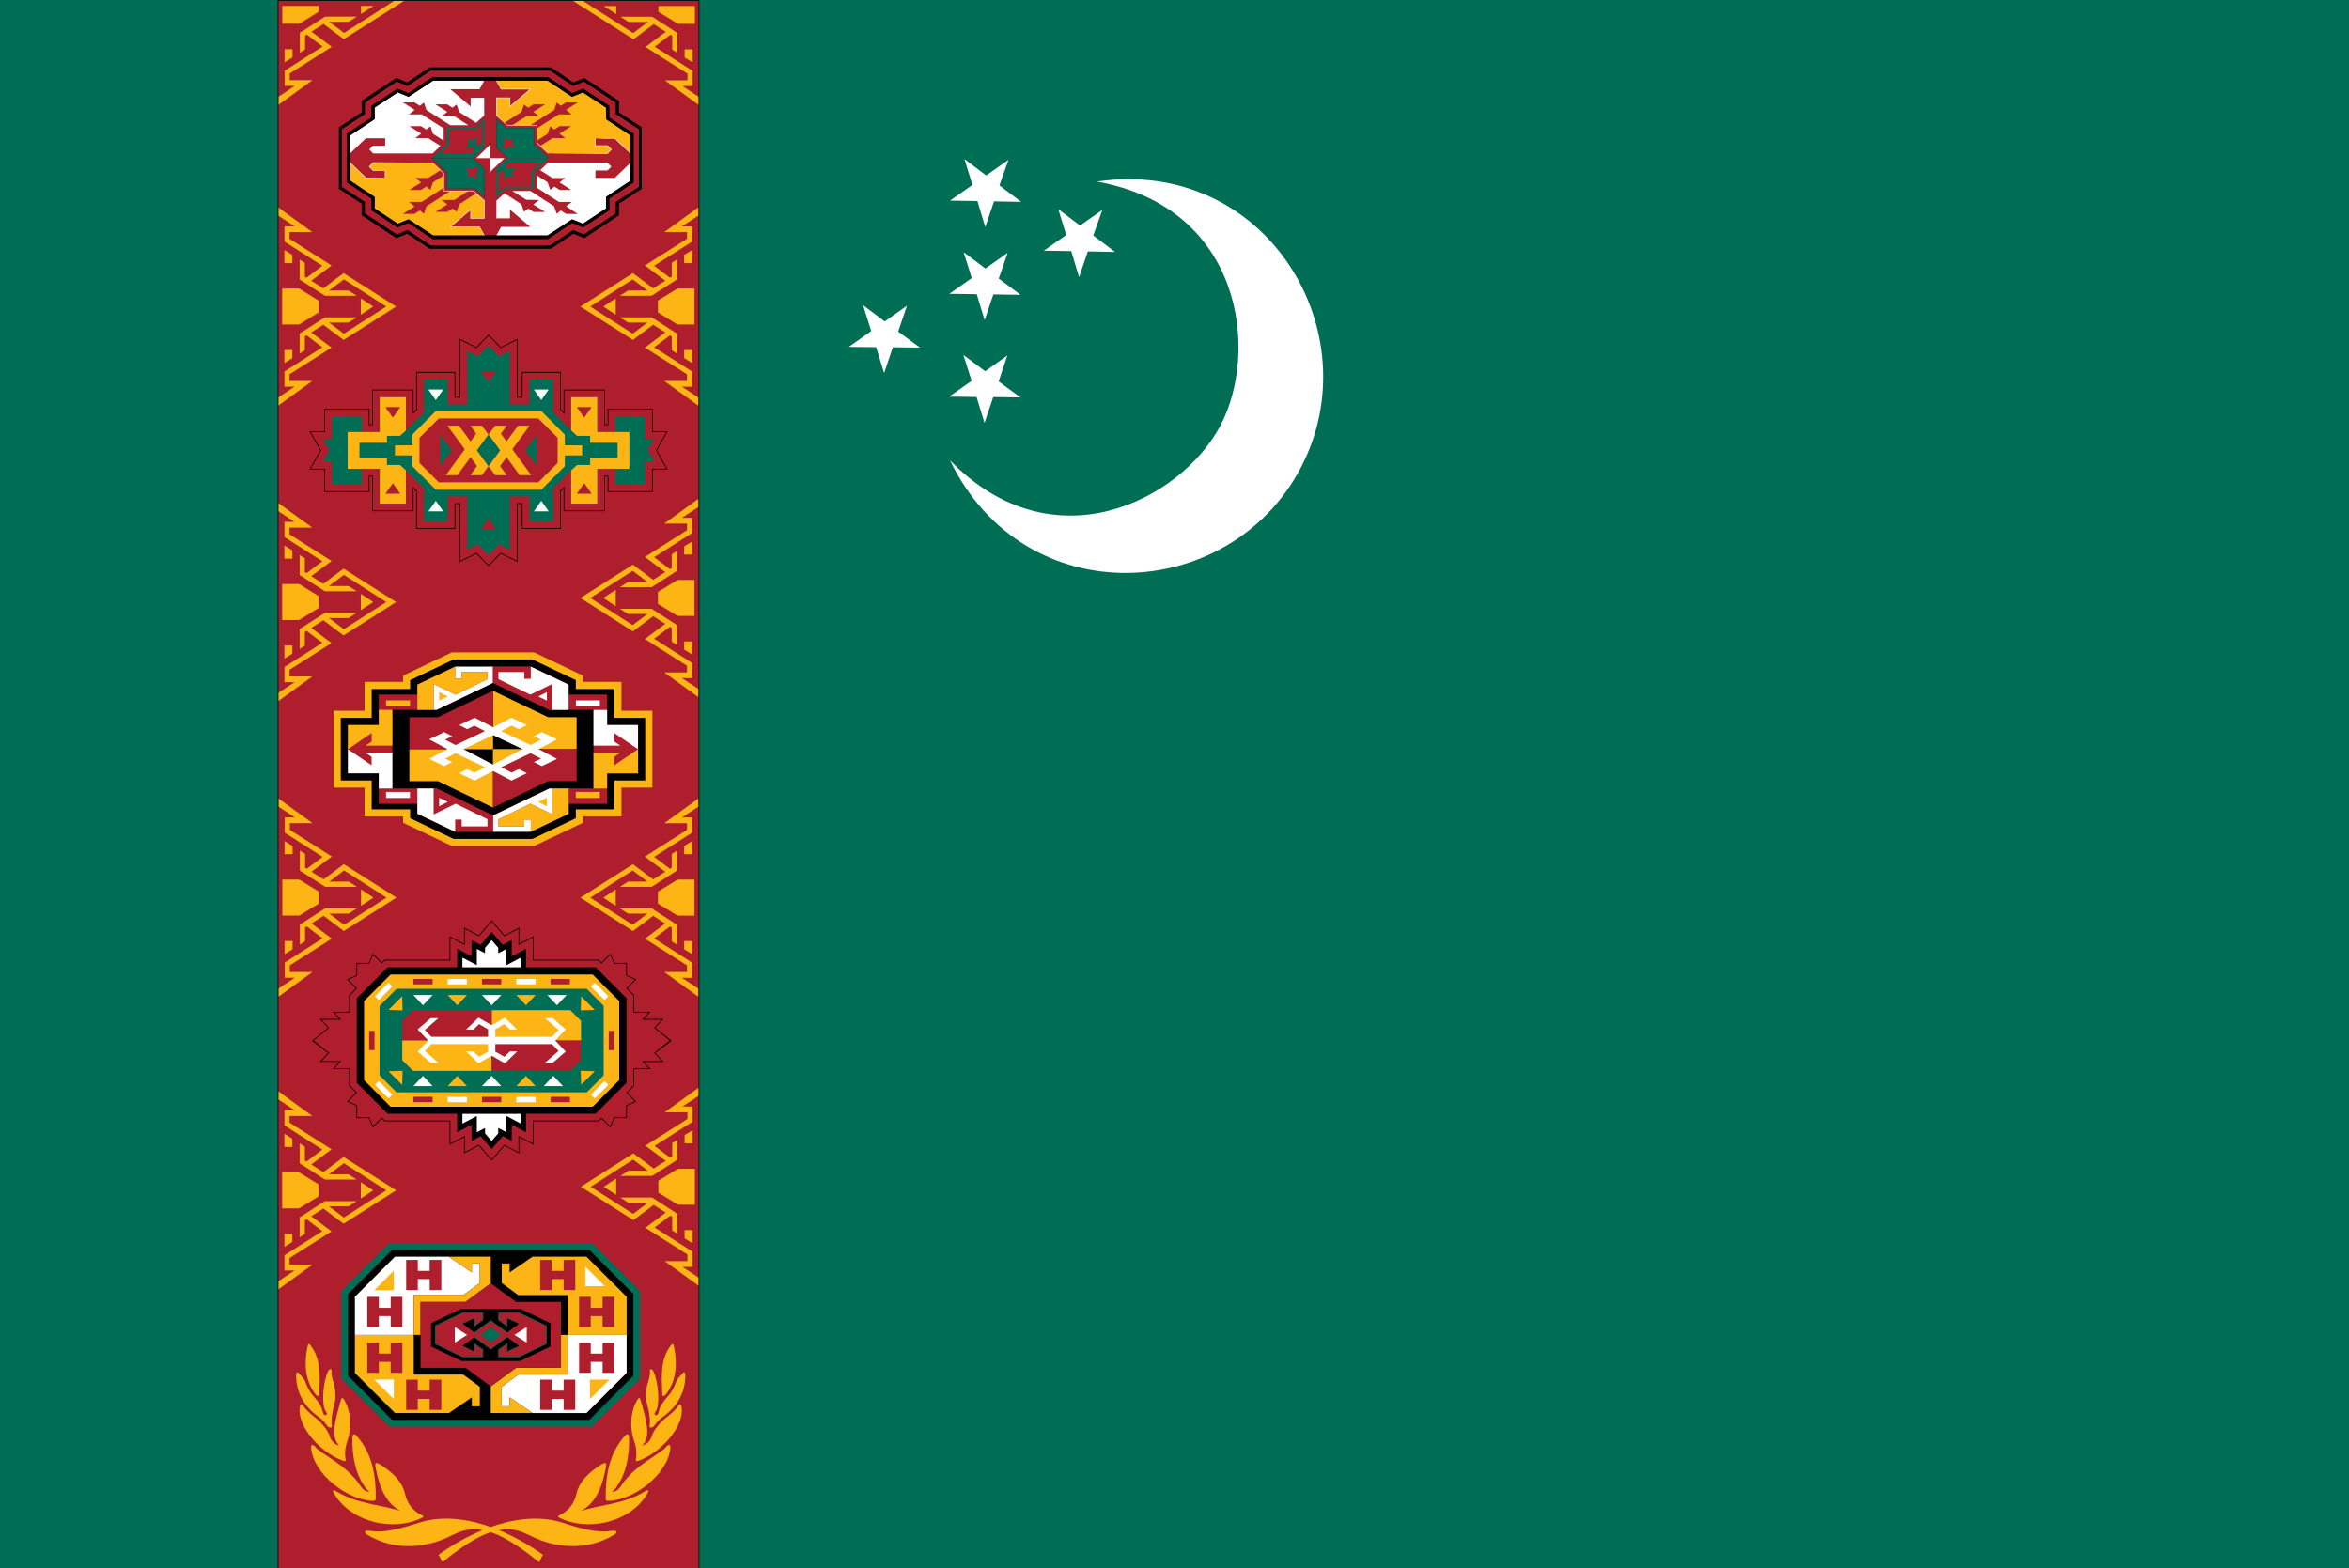 <svg xmlns="http://www.w3.org/2000/svg" width="800" height="534.077" viewBox="0 0 800 534.077"><path fill="#006E54" d="M800 534.077V0H0v534.077h800z"/><path fill="#fff" d="M415.65 144.946c13.287-25.295 7.506-74.232-42.106-83.104 57.67-8.477 93.692 51.47 69.41 97.58-24.263 46.13-93.888 50.02-119.414-2.624 35.257 36.204 78.786 13.382 92.11-11.852zm-87.2-90.78l2.74 8.824-7.64 5.332 9.33.156 2.667 8.863 2.998-8.763 9.26.178-7.437-5.612 3.095-8.702-7.595 5.32-7.418-5.59zm31.948 17.054l2.73 8.824-7.622 5.337 9.33.154 2.66 8.864 2.997-8.76 9.26.176-7.42-5.616 3.097-8.703-7.597 5.32-7.435-5.592zm-59.29 55.862l-2.72-8.823-9.296-.12 7.623-5.38-2.793-8.814 7.4 5.546 7.56-5.364-2.988 8.823 7.453 5.457-9.268-.12-2.974 8.79zM335.6 91.46l7.57-5.336-3.033 8.76 7.435 5.537-9.26-.144-2.978 8.78-2.686-8.85-9.32-.134 7.612-5.353-2.757-8.82 7.418 5.563zm-.302 52.583l-2.72-8.823-9.305-.12 7.64-5.376-2.81-8.824 7.426 5.56 7.54-5.368-2.97 8.823 7.453 5.452-9.286-.12-2.972 8.796z"/><path fill="#AF1E2D" d="M237.994 534.354V.276H94.707v534.078h143.287z"/><path stroke="#000" stroke-width=".25" d="M166.395 114.15l4.11 4.247 5.62-2.797v19.705h1.708v-8.494h13.075v12.76l1.156 1.145v-7.88h13.85v11.85h1.164v-5.305h15.102v7.666h4.98l-3.592 6.364 3.593 6.368h-4.98v7.666h-15.1v-5.3h-1.165v11.85h-13.85v-7.884l-1.155 1.14v12.762h-13.076v-8.49h-1.708v19.702l-5.62-2.793-4.11 4.237-4.11-4.234-5.638 2.794v-19.702h-1.708v8.49h-13.076V167.25l-1.156-1.14v7.885H126.86v-11.85h-1.165v5.3H110.61v-7.667h-5l3.603-6.37-3.602-6.363h5v-7.667h15.087v5.306h1.165v-11.85h13.85v7.88l1.155-1.144v-12.76h13.075v8.495h1.707V115.6l5.64 2.797 4.107-4.247z" fill="none"/><path fill="#006E54" d="M113.083 157.154h-2.918l1.992-3.745-1.992-3.738h2.918v7.48zm106.625 0h2.917l-2.01-3.745 2.01-3.738h-2.917v7.48zm-106.625 7.836h10.157v-5.302h6.1v11.848h8.895v-11.323l6.102 6.026v11.31h8.14v-8.484h6.643v18.215l3.646-1.866 3.61 3.71 3.612-3.71 3.647 1.867v-18.214h6.662v8.485h8.12v-11.31l6.11-6.027v11.323h8.886v-11.848h6.12v5.302h10.14v-23.143h-10.14v5.3h-6.12v-11.842h-8.885v11.322l-6.11-6.025v-11.32h-8.12v8.49h-6.663V119.56l-3.647 1.867-3.61-3.71-3.612 3.71-3.646-1.867v18.215h-6.644v-8.49h-8.14v11.32l-6.1 6.024v-11.324h-8.895v11.842h-6.1v-5.3h-10.155v23.142z"/><path fill="#fff" d="M148.42 136.27l2.535-3.602h-5.07l2.534 3.602zm0 34.3l2.535 3.603h-5.07l2.534-3.602zm35.933-34.3l-2.553-3.602h5.06l-2.507 3.602zm0 34.3l-2.553 3.603h5.06l-2.507-3.602z"/><path fill="#FCB514" d="M118.4 159.688h10.94v11.848h8.895v-11.323l-2.01-1.836h-4.447c0-.014.018-2.353 0-2.353h-9.357v-5.208h9.36v-2.353h4.447l2.01-1.836v-11.323h-8.894v11.843H118.4v12.54zm95.953 0h-10.94v11.848h-8.885v-11.323l2-1.836h4.448c0-.014-.018-2.353 0-2.353h9.357v-5.208h-9.357c-.018 0 0-2.34 0-2.353h-4.447l-2.004-1.836v-11.323h8.885v11.843h10.94v12.54z"/><path d="M169.988 166.804v5.537l1.85-.944v11.878l-1.85-.952-3.61 3.71-3.612-3.71-1.868.953v-11.878l1.868.947v-5.536h7.222z" fill="none"/><path fill="#AF1E2D" d="M133.79 142.27l2.524-3.603h-5.052l2.527 3.602zm0 22.302l2.524 3.602h-5.052l2.527-3.602zm65.176-22.302l-2.526-3.603h5.052l-2.526 3.602zm0 22.302l-2.526 3.602h5.052l-2.526-3.602zm-32.59-34.377l-2.543-3.61h5.08l-2.536 3.61zm0 46.445l-2.543 3.612h5.08l-2.536-3.61z"/><path fill="#FCB514" d="M198.272 155.113h-5.915l-.008 3.695-7.99 7.992h-35.94l-7.998-7.992v-3.695h-5.906v-3.403h5.906v-3.695l7.995-7.992h35.94l7.99 7.992.007 3.695h5.915v3.403z"/><path fill="#AF1E2D" d="M189.912 157.705l-6.6 6.59H149.46l-6.6-6.59v-8.592l6.6-6.586h33.852l6.6 6.586v8.592z"/><path fill="#FCB514" d="M152.377 145l5.906 8.04-6.448 8.806h3.94l4.483-6.11 2.188 3.014-2.277 3.096h3.946l2.26-3.096-3.914-5.35 3.913-5.35-2.24-3.05h-3.96l2.002 2.712-1.922 2.642-3.95-5.354h-3.93zm27.99 0l-5.887 8.04 6.43 8.806h-3.93l-4.466-6.11-2.205 3.014 2.265 3.096h-3.94l-2.26-3.096 3.923-5.35-3.924-5.35 2.242-3.05h3.957l-2.002 2.712 1.94 2.642 3.93-5.354h3.924z"/><path fill="#006E54" d="M153.854 153.418l-3.93-5.332v10.67l3.93-5.338zm25.038 0l3.94-5.332v10.67l-3.94-5.338zm-12.515 5.332l3.923-5.35-3.923-5.35-3.913 5.35 3.913 5.35z"/><path fill="#FCB514" d="M181.89 288.158l16.65-7.916v-2.152h13.11v-9.82h10.53v-26.18h-10.53v-9.828h-13.11v-2.135l-16.65-7.924h-27.965l-16.64 7.924v2.135h-13.12v9.828h-10.53v26.18h10.53v9.82h13.12v2.152l16.64 7.916h27.964z"/><path d="M181.337 285.74l14.783-7.045v-3.024h13.092v-9.826h10.53V244.52h-10.53v-9.826H196.12v-3.032l-14.783-7.032h-26.86l-14.79 7.032v3.032h-13.103v9.825h-10.53v21.32h10.53v9.83h13.102v3.023l14.79 7.044h26.86z"/><path fill="#AF1E2D" d="M180.768 283.302l12.897-6.133v-3.387h13.11V263.41h10.522v-16.454h-10.522V236.58h-13.11v-3.39l-12.897-6.127h-25.75l-12.905 6.128v3.39h-13.11v10.378H118.49v16.454h10.513v10.376h13.11v3.384l12.906 6.132h25.746z"/><path d="M167.89 277.77l19.21-9.206h15.032V241.8h-15.03l-19.213-9.2-19.197 9.2h-15.067v26.764h15.067l19.194 9.206z"/><path fill="#FCB514" d="M118.49 255.174v-8.223h10.513v-5.15h4.625v12.17h-9.16l2.116-1.38v-2.906l-8.094 5.492zm21.16-14.544h-8.156v-2.058h8.156v2.06zm28.257-5.335v19.87h28.48v-10.878c0-.018-9.73 0-9.73 0l-18.75-8.992zm0 39.77v-19.9h-28.49v10.91c0 .017 9.74 0 9.74 0l18.75 8.99z"/><path fill="#AF1E2D" d="M167.907 235.295v19.87h-28.49v-10.878c0-.018 9.74 0 9.74 0l18.75-8.992zm0 39.77v-19.9h28.48v10.91c0 .017-9.73 0-9.73 0l-18.75 8.99z"/><path fill="#fff" d="M183.437 255.156l6.243 3.34-5.16 2.45-2.702-1.4 2.437-1.144-3.576-1.86-9.99 4.77 3.55 1.844 2.47-1.2 2.705 1.41-5.23 2.508-6.262-3.256-6.28 3.256-5.23-2.51 2.705-1.408 2.47 1.2 3.56-1.845-10.016-4.765-3.54 1.86 2.42 1.142-2.705 1.4-5.168-2.45 6.26-3.34-6.26-3.33 5.166-2.455 2.703 1.406-2.42 1.148 3.54 1.85 10.015-4.754-3.56-1.855-2.47 1.2-2.705-1.405 5.23-2.504 6.28 3.247 6.26-3.247 5.23 2.504-2.704 1.405-2.47-1.2-3.55 1.854 9.99 4.753 3.574-1.85-2.437-1.148 2.703-1.405 5.16 2.454-6.243 3.33z"/><path fill="#FCB514" d="M167.907 260.42l10.07-5.255h-10.07v5.256zm0-10.027l-10.068 4.772h10.065v-4.772z"/><path d="M167.907 260.42l-10.068-5.255h10.065v5.256zm0-10.027l10.07 4.772h-10.07v-4.772z"/><path fill="#fff" d="M147.68 232.95v8.85h1.015l19.212-9.204v-5.533H155.02v4.136h2.214v-2.31h8.787v2.44l-10.85 5.284-7.49-3.665z"/><path fill="#FCB514" d="M149.558 235.744v2.89l2.944-1.4-2.944-1.49zm-1.878 6.056v-8.85l7.49 3.666 10.85-5.283v-2.442h-8.786v2.31h-2.215v-4.135l-12.864 6.128v8.61h5.523z"/><path fill="#fff" d="M188.115 277.41v-8.846h-.987l-19.24 9.206v5.532h12.898v-4.127h-2.224v2.304h-8.787v-2.45l10.85-5.282 7.49 3.66z"/><path fill="#FCB514" d="M186.247 274.62v-2.89l-2.953 1.397 2.953 1.494zm1.868-6.056v8.846l-7.49-3.66-10.85 5.283v2.446h8.787v-2.307h2.224v4.127l12.88-6.132v-8.606h-5.55z"/><path fill="#AF1E2D" d="M188.115 232.95v8.85H187.1l-19.228-9.204v-5.533h12.896v4.136h-2.224v-2.31h-8.787v2.44l10.85 5.284 7.508-3.665z"/><path fill="#fff" d="M186.238 235.744v2.89l-2.944-1.4 2.944-1.49zm1.877 6.056v-8.85l-7.507 3.666-10.85-5.283v-2.442h8.786v2.31h2.224v-4.135l12.88 6.128v8.61h-5.533z"/><path fill="#AF1E2D" d="M147.68 277.41v-8.846h1.015l19.212 9.206v5.532H155.02v-4.127h2.214v2.304h8.787v-2.45l-10.85-5.282-7.49 3.66z"/><path fill="#fff" d="M149.558 274.62v-2.89l2.944 1.397-2.944 1.494zm-1.878-6.056v8.846l7.49-3.66 10.85 5.283v2.446h-8.786v-2.307h-2.215v4.127l-12.864-6.132v-8.606h5.523zm-29.19-13.38v8.226h10.513v5.145h4.625v-12.167h-9.18l2.11 1.387v2.9l-8.068-5.492zm21.133 14.55h-8.147v2.054h8.147v-2.054z"/><path fill="#FCB514" d="M217.297 255.19v8.233h-10.522v5.14h-4.643V256.4h9.16l-2.115 1.38v2.905l8.12-5.493zm-21.195 14.553h8.165v2.054h-8.165v-2.054z"/><path fill="#fff" d="M217.297 255.183v-8.223h-10.522v-5.15h-4.643v12.172h9.18l-2.1-1.392v-2.9l8.085 5.493zm-21.16-14.547h8.166v-2.06h-8.165v2.06z"/><path fill="#AF1E2D" stroke="#000" stroke-width=".25" d="M167.444 395.14l4.358-5.07 4.91 2.598v-5.55l4.91 2.605v-7.925h22.253l.97-.987 2.998 3 1.387-3.104h4.145v-4.136l3.086-1.397-2.976-2.998 2.366-2.365v-5.792h5.433l-2.277-2.445h6.662l-2.677-2.908s5.24-4.278 5.258-4.278c-.018-.01-5.256-4.287-5.256-4.287l2.678-2.9h-6.662l2.277-2.454h-5.434v-5.737l-2.366-2.377 2.98-2.99-3.087-1.404v-4.127h-4.145l-1.386-3.095-2.998 2.986-.97-.98h-22.253v-7.933l-4.91 2.598v-5.54l-4.91 2.606-4.358-5.08-4.35 5.08-4.926-2.606v5.54l-4.92-2.596v7.934h-22.235l-.996.98-2.97-2.99-1.398 3.096h-4.135v4.127l-3.113 1.406 2.998 2.99-2.375 2.373v5.735h-5.443l2.295 2.455h-6.69l2.704 2.9s-5.248 4.28-5.256 4.288c.01 0 5.256 4.278 5.256 4.278l-2.704 2.908h6.69l-2.296 2.445h5.443v5.79l2.375 2.364-2.997 2.998 3.114 1.396v4.135h4.135l1.396 3.104 2.97-2.998.997.987h22.236v7.925l4.918-2.606v5.55l4.928-2.598 4.35 5.07z"/><path d="M167.444 317.438l3.79 4.394 3.04-1.61v5.542l4.893-2.598v6.298h23.677l10.53 10.53v28.827l-10.53 10.534h-23.677v6.288l-4.892-2.587v5.55l-3.042-1.627-3.79 4.41-3.77-4.41-3.06 1.627v-5.55l-4.91 2.588v-6.287h-23.676l-10.513-10.53v-28.828l10.513-10.53h23.677v-6.298l4.91 2.598v-5.54l3.06 1.608 3.77-4.394z"/><path fill="#FCB514" d="M201.848 331.918l9.036 9.055v26.932l-9.036 9.054h-68.825l-9.036-9.057V340.97l9.036-9.054h68.825z"/><path fill="#006E54" d="M199.82 372.05l5.78-5.78v-23.66l-5.78-5.79h-64.76l-5.79 5.79v23.66l5.79 5.78h64.76z"/><path fill="#AF1E2D" d="M140.788 335.28h6.555v-1.832h-6.555v1.832zm23.366 0h6.564v-1.832h-6.564v1.832zm-36.61 22.414v-6.564h-1.823v6.564h1.826zm13.244 15.904h6.555v1.823h-6.555v-1.82zm23.366 0h6.564v1.823h-6.564v-1.82zm29.938-38.318h-6.546v-1.832h6.546v1.832zm13.235 22.414v-6.564h1.832v6.564h-1.835zm-13.235 15.904h-6.546v1.823h6.546v-1.82z"/><path fill="#fff" d="M159.03 333.448v1.832h-6.554v-1.832h6.554zm-30.027 7.212l4.617-4.633-1.29-1.298-4.634 4.622 1.307 1.307zm30.027 34.76v-1.82h-6.554v1.823h6.554zm-30.027-7.204l4.617 4.634-1.29 1.29-4.634-4.634 1.307-1.29zm46.847-34.768v1.832h6.555v-1.832h-6.555zm30.036 7.212l-4.643-4.633 1.3-1.298 4.642 4.622-1.3 1.307zm-30.036 34.76v-1.82h6.555v1.823h-6.555zm30.036-7.204l-4.643 4.634 1.3 1.29 4.642-4.634-1.3-1.29z"/><path fill="#FCB514" d="M167.444 344.068h26.79l3.647 3.647v6.697h-30.434v-10.344z"/><path fill="#AF1E2D" d="M167.444 344.068h-26.79l-3.664 3.647v6.697h30.454v-10.344z"/><path fill="#FCB514" d="M155.74 342.414l-3.264-3.487h6.554l-3.29 3.487zm-18.767-3.06l.142 4.786-4.785-.143 4.643-4.643zm18.767 27.11l-3.264 3.486h6.554l-3.29-3.486zm-18.767 3.05l.142-4.776-4.785.143 4.643 4.637zm42.16-27.1l3.272-3.487h-6.555l3.282 3.487zm18.784-3.06l-.143 4.786 4.768-.143-4.625-4.643zm-18.785 27.11l3.273 3.486h-6.555l3.282-3.486zm18.785 3.05l-.143-4.776 4.768.143-4.625 4.637z"/><path fill="#fff" d="M147.343 338.927l-3.29 3.487-3.265-3.487h6.555zm23.375 0l-3.274 3.487-3.29-3.487h6.564zm-23.375 31.023l-3.29-3.486-3.265 3.486h6.555zm23.375 0l-3.274-3.486-3.29 3.486h6.564zm6.652-40.47v-3.308l-4.89 2.58v-5.533l-2.793 1.456s-.036-1.85 0-1.842c.018 0-2.277-2.633-2.26-2.614.037-.02-2.24 2.615-2.24 2.615.018-.01 0 1.842 0 1.842l-2.793-1.46v5.533l-4.91-2.578v3.31h19.887zm0 49.916v3.31l-4.89-2.59v5.542l-2.793-1.46s-.036 1.85 0 1.833c.018 0-2.277 2.636-2.26 2.618.037.018-2.24-2.615-2.24-2.615.018.02 0-1.83 0-1.83l-2.793 1.458v-5.54l-4.91 2.588v-3.31h19.887z"/><path fill="#FCB514" d="M167.444 364.756h-26.79l-3.664-3.647v-6.7h30.454v10.344z"/><path fill="#AF1E2D" d="M167.444 364.756h26.79l3.647-3.647v-6.7h-30.434v10.344z"/><path fill="#fff" d="M189.093 354.403l3.558 3.78-4.41 3.834h-2.65l4.644-4.03-2.232-2.34h-19.31v2.563l3.07 1.743 1.93-1.832h2.472l-4.197 4.06-4.5-2.57-4.52 2.57-4.206-4.057h2.48l1.94 1.833 3.06-1.743v-2.562H146.9l-2.206 2.34 4.625 4.03h-2.635l-4.43-3.833 3.54-3.78-3.54-3.772 4.43-3.842h2.633l-4.626 4.02 2.205 2.348h19.32v-2.56l-3.06-1.752-1.94 1.84h-2.48l4.205-4.055 4.518 2.56 4.5-2.56 4.2 4.056h-2.474l-1.93-1.84-3.07 1.75v2.56H188l2.232-2.347-4.643-4.02h2.65l4.41 3.842-3.56 3.77z"/><path d="M94.725 135.403l5.603-3.687h-3.45v-5.18l12.905-8.233-5.364-4.073-.608.374v4.69l-1.76 1.117v-6.792l8.592-5.52h10.815l-2.757 1.767h-6.644l5.05 3.802 14.436-9.254-14.436-9.25-5.05 3.798h6.645l2.757 1.77h-10.814l-8.592-5.522V88.41l1.76 1.12v4.688l.605.378 5.365-4.07L96.88 82.28v-5.173h3.45l-5.603-3.687v61.984z" fill="none"/><path fill="#FCB514" d="M131.547 104.41l-14.436 9.255-5.05-3.802h6.646l2.757-1.766H110.65l-8.593 5.52v6.794l1.76-1.113v-4.69l.605-.375 5.364 4.074-12.906 8.232v5.18h3.433l-5.584 3.688v2.788l11.64-8.43h-7.763v-2.27l14.32-9.102-6.92-5.168 4.11-2.61 6.9 5.176 17.896-11.375-17.896-11.38-6.902 5.18-4.11-2.61 6.92-5.167-14.32-9.1V79.07h7.765l-11.642-8.44v2.788l5.585 3.687H96.88v5.176l12.906 8.248-5.364 4.07-.607-.378v-4.69l-1.76-1.12v6.795l8.592 5.523h10.815l-2.756-1.77h-6.644l5.05-3.798 14.437 9.25zM96.86 89.615V85.16l2.703 1.675v2.78H96.86z"/><path fill="#AF1E2D" d="M96.86 95.818h2.703v-4.66H96.86v4.66z"/><path fill="#FCB514" d="M96.86 119.206v4.456l2.703-1.676v-2.78H96.86z"/><path fill="#AF1E2D" d="M96.86 113.002h2.703v4.665H96.86v-4.665z"/><path fill="#FCB514" d="M96.094 110.54l5.78-.01 6.637-4.087v-4.07l-6.633-4.09-5.78-.01v12.266zm26.78-3.34l4.244-2.79-4.243-2.788v5.577z"/><path fill="#AF1E2D" d="M110.646 106.296h10.52v-3.775h-10.52v3.778z"/><path d="M95.418 4.216v32.766l5.604-3.69h-3.47v-5.177l12.933-8.245-5.372-4.065-.605.378v4.683l-1.76 1.12v-6.8l8.573-5.518h10.82l-2.75 1.766h-6.627l5.017 3.806 17.253-11.024H95.418z" fill="none"/><path fill="#FCB514" d="M134.393.2l-17.21 11.025-5.043-3.807h6.635l2.757-1.766h-10.806l-8.6 5.52v6.794l1.77-1.12v-4.68l.595-.376 5.375 4.064L96.93 24.1v5.17h3.45l-5.584 3.697v2.78l11.634-8.433h-7.756V25.05l14.328-9.098-6.928-5.172 4.11-2.606 6.9 5.172L137.754.2h-3.36zM96.92 16.766v4.456l2.714-1.677v-2.78H96.92z"/><path fill="#AF1E2D" d="M96.92 10.562h2.714v4.665H96.92v-4.665z"/><path fill="#FCB514" d="M96.157 2.01v6.088l5.79-.013 6.635-4.087V2.01H96.157zm26.798 0v2.748l4.234-2.748h-4.237z"/><path fill="#AF1E2D" d="M110.726 2.01v1.845h10.503V2.01h-10.506z"/><path d="M237.86 135.403l-5.593-3.687h3.45v-5.18l-12.932-8.233 5.39-4.073.605.374v4.69l1.743 1.117v-6.792l-8.574-5.52h-10.82l2.75 1.767h6.634l-5.043 3.802-14.434-9.254 14.434-9.25 5.043 3.798h-6.635l-2.75 1.77h10.817l8.573-5.522V88.41l-1.743 1.12v4.688l-.605.378-5.39-4.07 12.932-8.245v-5.173h-3.45l5.594-3.687v61.984z" fill="none"/><path fill="#FCB514" d="M201.04 104.41l14.434 9.255 5.043-3.802h-6.635l-2.75-1.766h10.817l8.57 5.52v6.794l-1.742-1.113v-4.69l-.606-.375-5.39 4.074 12.932 8.232v5.18h-3.45l5.594 3.688v2.788l-11.642-8.43h7.756v-2.27l-14.328-9.102 6.928-5.168-4.11-2.61-6.9 5.176-17.897-11.375 17.896-11.38 6.903 5.18 4.11-2.61-6.93-5.167 14.33-9.1V79.07h-7.757l11.643-8.437v2.788l-5.593 3.69h3.45v5.175l-12.932 8.246 5.39 4.07.605-.377V89.53l1.744-1.12v6.795l-8.574 5.523h-10.817l2.75-1.77h6.634l-5.043-3.798-14.435 9.25zm34.677-14.795V85.16l-2.713 1.676c.027 0 0 2.78 0 2.78h2.713z"/><path fill="#AF1E2D" d="M235.717 95.818h-2.713v-4.66h2.713v4.66z"/><path fill="#FCB514" d="M235.717 119.206v4.456l-2.713-1.676c.027 0 0-2.78 0-2.78h2.713z"/><path fill="#AF1E2D" d="M235.717 113.002h-2.713v4.665h2.713v-4.665z"/><path fill="#FCB514" d="M236.5 110.54l-5.78-.01-6.654-4.087v-4.07l6.653-4.09 5.78-.01v12.266zm-26.798-3.34l-4.225-2.79 4.225-2.788v5.577z"/><path fill="#AF1E2D" d="M221.95 106.296h-10.532v-3.775h10.53v3.778z"/><path d="M237.407 3.798v32.766l-5.585-3.686h3.433V27.7l-12.915-8.243 5.372-4.07.587.378v4.683l1.78 1.12v-6.8L221.5 9.25H210.67l2.75 1.77h6.643l-5.034 3.802-17.24-11.024h39.614z" fill="none"/><path fill="#FCB514" d="M198.433.245L215.66 11.27l5.026-3.808h-6.635l-2.755-1.76h10.816l8.583 5.518v6.796l-1.752-1.12v-4.688l-.604-.374-5.372 4.07 12.914 8.24v5.176h-3.44l5.575 3.687v2.788l-11.607-8.432h7.738v-2.268l-14.31-9.098 6.91-5.168-4.118-2.614-6.884 5.173L195.07.245h3.363zm37.463 16.56v4.46l-2.722-1.675c.018.004 0-2.784 0-2.784h2.722z"/><path fill="#AF1E2D" d="M235.896 10.606h-2.722v4.665h2.722V10.61z"/><path fill="#FCB514" d="M236.66 2.055v6.088l-5.78-.014-6.645-4.085v-1.99h12.425zm-26.79 0v2.748l-4.233-2.748h4.234z"/><path fill="#AF1E2D" d="M222.11 2.055v1.85h-10.505v-1.85h10.504z"/><path d="M94.725 374.45l5.603 3.693h-3.45v5.175l12.905 8.245-5.364 4.075-.608-.383v-4.688l-1.76-1.12v6.795l8.592 5.524h10.815l-2.757-1.77h-6.644l5.05-3.8 14.436 9.252-14.436 9.26-5.05-3.808h6.645l2.757-1.78h-10.814l-8.592 5.533v6.795l1.76-1.12v-4.696l.605-.364 5.365 4.073-12.906 8.23v5.185h3.45l-5.603 3.69v-61.992z" fill="none"/><path fill="#FCB514" d="M131.547 405.448l-14.436-9.25-5.05 3.797h6.646l2.757 1.77H110.65l-8.593-5.523v-6.795l1.76 1.12v4.688l.605.383 5.364-4.075-12.906-8.245v-5.175h3.433l-5.584-3.692v-2.772l11.64 8.43h-7.763v2.26l14.32 9.11-6.92 5.158 4.11 2.614 6.9-5.177 17.896 11.376-17.896 11.373-6.902-5.176-4.11 2.615 6.92 5.16-14.32 9.106v2.27h7.765l-11.642 8.43v-2.785l5.585-3.69H96.88v-5.186l12.906-8.228-5.364-4.073-.607.364v4.697l-1.76 1.12v-6.795l8.592-5.532h10.815l-2.756 1.78h-6.644l5.05 3.807 14.437-9.26zM96.86 420.24v4.464l2.703-1.68v-2.785H96.86z"/><path fill="#AF1E2D" d="M96.86 414.05h2.703v4.66H96.86v-4.66z"/><path fill="#FCB514" d="M96.86 390.656v-4.465l2.703 1.675v2.793H96.86z"/><path fill="#AF1E2D" d="M96.86 396.855h2.703v-4.668H96.86v4.668z"/><path fill="#FCB514" d="M96.094 399.32l5.78.017 6.637 4.074v4.076l-6.633 4.092-5.78.01V399.32zm26.78 3.344l4.244 2.784-4.243 2.783v-5.564z"/><path fill="#AF1E2D" d="M110.646 403.562h10.52v3.78h-10.52v-3.78z"/><path d="M238.012 373.215l-5.603 3.69h3.465v5.177l-12.932 8.236 5.372 4.075.623-.374v-4.68l1.742-1.13v6.803l-8.574 5.514H211.29l2.74-1.76h6.636l-5.034-3.81-14.445 9.252 14.444 9.25 5.036-3.79h-6.635l-2.74-1.78h10.817l8.573 5.524v6.795l-1.744-1.11v-4.7l-.623-.372-5.372 4.073 12.934 8.238v5.177h-3.468l5.602 3.69v-61.992z" fill="none"/><path fill="#FCB514" d="M201.19 404.212l14.444-9.25 5.034 3.807h-6.635l-2.74 1.76h10.816l8.57-5.517v-6.804l-1.742 1.13v4.68l-.624.372-5.372-4.075 12.932-8.236v-5.175h-3.45l5.585-3.69v-2.785l-11.634 8.433h7.756v2.27l-14.32 9.097 6.93 5.176-4.12 2.606-6.9-5.176-17.896 11.376 17.895 11.375 6.903-5.176 4.118 2.617-6.93 5.168 14.32 9.1v2.268h-7.754l11.634 8.432v-2.784l-5.585-3.69h3.45v-5.176l-12.93-8.236 5.37-4.073.624.374v4.696l1.74 1.112v-6.795l-8.573-5.523H211.29l2.74 1.78h6.636l-5.034 3.787-14.445-9.25zm34.687 14.8v4.465l-2.722-1.69c.018 0 0-2.774 0-2.774h2.722z"/><path fill="#AF1E2D" d="M235.877 412.804h-2.72v4.67h2.72v-4.67z"/><path fill="#FCB514" d="M235.877 389.41v-4.446l-2.722 1.673c.018 0 0 2.774 0 2.774h2.722z"/><path fill="#AF1E2D" d="M235.877 395.62h-2.72v-4.66h2.72v4.66z"/><path fill="#FCB514" d="M236.65 398.092l-5.79.01-6.634 4.082v4.073l6.635 4.074 5.79.02v-12.26zm-26.797 3.328l-4.234 2.792 4.23 2.792v-5.585z"/><path fill="#AF1E2D" d="M222.11 402.326h-10.532v3.77h10.53v-3.77z"/><path d="M94.725 236.06l5.603-3.687h-3.45v-5.176l12.905-8.24-5.364-4.075-.608.374v4.696l-1.76 1.112v-6.79l8.592-5.53h10.815l-2.757 1.776h-6.644l5.05 3.798 14.436-9.25-14.436-9.25-5.05 3.797h6.645l2.757 1.77h-10.814l-8.592-5.523v-6.796l1.76 1.112v4.697l.605.377 5.365-4.077-12.906-8.237v-5.18h3.45l-5.603-3.683v61.985z" fill="none"/><path fill="#FCB514" d="M131.547 205.067l-14.436 9.25-5.05-3.797h6.646l2.757-1.775H110.65l-8.593 5.528v6.79l1.76-1.11v-4.697l.605-.374 5.364 4.074-12.906 8.24v5.177h3.433l-5.584 3.687v2.784l11.64-8.432h-7.763v-2.264l14.32-9.103-6.92-5.168 4.11-2.61 6.9 5.18 17.896-11.38-17.896-11.38-6.902 5.177-4.11-2.606 6.92-5.173-14.32-9.103v-2.263h7.765l-11.642-8.435v2.788l5.585 3.682H96.88v5.18l12.906 8.238-5.364 4.077-.607-.376v-4.697l-1.76-1.112v6.796l8.592 5.525h10.815l-2.756-1.77h-6.644l5.05-3.798 14.437 9.25zm-34.687-14.8v-4.45l2.703 1.67v2.78H96.86z"/><path fill="#AF1E2D" d="M96.86 196.47h2.703v-4.664H96.86v4.665z"/><path fill="#FCB514" d="M96.86 219.863v4.46l2.703-1.68v-2.78H96.86z"/><path fill="#AF1E2D" d="M96.86 213.66h2.703v4.665H96.86v-4.665z"/><path fill="#FCB514" d="M96.094 211.196l5.78-.01 6.637-4.086v-4.07l-6.633-4.09-5.78-.01v12.266zm26.78-3.344l4.244-2.785-4.243-2.788v5.57z"/><path fill="#AF1E2D" d="M110.646 206.953h10.52v-3.77h-10.52v3.77z"/><path d="M237.86 234.668l-5.593-3.687h3.45v-5.18l-12.932-8.234 5.39-4.074.605.375v4.696l1.743 1.117v-6.795l-8.574-5.522h-10.82l2.75 1.774h6.634l-5.043 3.794-14.434-9.25 14.434-9.25 5.043 3.798h-6.635l-2.75 1.77h10.817l8.573-5.523v-6.795l-1.743 1.116v4.693l-.605.377-5.39-4.077 12.932-8.232v-5.18h-3.45l5.594-3.687v61.986z" fill="none"/><path fill="#FCB514" d="M201.04 203.676l14.434 9.25 5.043-3.794h-6.635l-2.75-1.774h10.817l8.57 5.523v6.798l-1.742-1.116v-4.695l-.606-.374-5.39 4.075 12.932 8.236v5.18h-3.45l5.594 3.69v2.787l-11.642-8.43h7.756v-2.27l-14.328-9.102 6.928-5.168-4.11-2.61-6.9 5.18-17.897-11.38 17.896-11.375 6.903 5.177 4.11-2.61-6.93-5.168 14.33-9.104v-2.264h-7.757l11.643-8.435v2.79l-5.593 3.686h3.45v5.18l-12.932 8.233 5.39 4.077.605-.377v-4.692l1.744-1.115v6.794L221.95 200h-10.817l2.75-1.77h6.634l-5.043-3.798-14.435 9.25zm34.677-14.796v-4.456l-2.713 1.672c.027 0 0 2.784 0 2.784h2.713z"/><path fill="#AF1E2D" d="M235.717 195.083h-2.713v-4.665h2.713v4.665z"/><path fill="#FCB514" d="M235.717 218.47v4.46l-2.713-1.68c.027 0 0-2.78 0-2.78h2.713z"/><path fill="#AF1E2D" d="M235.717 212.268h-2.713v4.665h2.713v-4.665z"/><path fill="#FCB514" d="M236.5 209.8l-5.78-.005-6.654-4.087v-4.07l6.653-4.09 5.78-.005V209.8zm-26.798-3.336l-4.225-2.788 4.225-2.79v5.578z"/><path fill="#AF1E2D" d="M221.95 205.565h-10.532v-3.78h10.53v3.78z"/><path d="M94.813 336.73l5.586-3.69h-3.454v-5.178l12.915-8.236-5.37-4.073-.588.374v4.686l-1.778 1.13v-6.804l8.6-5.526h10.825l-2.776 1.77h-6.635l5.042 3.806 14.453-9.26-14.453-9.25-5.043 3.81h6.634l2.775 1.76h-10.825l-8.6-5.514v-6.795l1.777 1.114v4.687l.588.375 5.374-4.064-12.915-8.245v-5.176h3.45l-5.587-3.688v61.99z" fill="none"/><path fill="#FCB514" d="M131.636 305.733l-14.453 9.26-5.043-3.807h6.635l2.775-1.77h-10.824l-8.6 5.523v6.8l1.777-1.13v-4.685l.588-.374 5.375 4.074-12.915 8.236v5.178h3.45l-5.586 3.69v2.784l11.617-8.432h-7.74v-2.26l14.32-9.106-6.934-5.177 4.127-2.607 6.885 5.185 17.922-11.385-17.923-11.376-6.884 5.177-4.126-2.604 6.937-5.177-14.32-9.098v-2.267h7.74l-11.617-8.427v2.783l5.586 3.688H96.95v5.176l12.916 8.246-5.372 4.063-.587-.373v-4.686l-1.778-1.112v6.795l8.6 5.514h10.823l-2.775-1.76h-6.636l5.043-3.805 14.453 9.25zm-34.716-14.8v-4.446l2.73 1.672c-.017 0 0 2.772 0 2.772h-2.73z"/><path fill="#AF1E2D" d="M96.92 297.142h2.732v-4.66h-2.73v4.66z"/><path fill="#FCB514" d="M96.92 320.533v4.456l2.73-1.684c-.017.01 0-2.775 0-2.775h-2.73z"/><path fill="#AF1E2D" d="M96.92 314.325h2.732v4.67h-2.73v-4.67z"/><path fill="#FCB514" d="M96.166 311.86l5.78-.007 6.654-4.09v-4.067l-6.653-4.082-5.78-.018v12.265zm26.79-3.334l4.233-2.793-4.237-2.793v5.586z"/><path fill="#AF1E2D" d="M110.726 307.62h10.503v-3.772h-10.506v3.77z"/><path d="M237.86 336.74l-5.593-3.683h3.45v-5.176l-12.932-8.252 5.39-4.056.605.367v4.686l1.743 1.12v-6.795l-8.574-5.523h-10.82l2.75 1.77h6.634l-5.04 3.803-14.435-9.25 14.432-9.25 5.043 3.79h-6.635l-2.75 1.78h10.818l8.573-5.524v-6.796l-1.74 1.112v4.697l-.606.37-5.39-4.074 12.932-8.245v-5.175h-3.45l5.594-3.687v61.99z" fill="none"/><path fill="#FCB514" d="M201.04 305.75l14.434 9.25 5.043-3.806h-6.635l-2.75-1.77h10.817l8.57 5.524v6.795l-1.742-1.12v-4.687l-.606-.366-5.39 4.056 12.932 8.255v5.18h-3.45l5.594 3.68v2.775l-11.642-8.432h7.756v-2.26l-14.328-9.097 6.928-5.168-4.11-2.607-6.9 5.178-17.897-11.376 17.896-11.382 6.903 5.176 4.11-2.606-6.93-5.167 14.33-9.107v-2.26h-7.757l11.643-8.43v2.778l-5.593 3.688h3.45v5.176l-12.932 8.245 5.39 4.073.605-.373v-4.698l1.744-1.112v6.796l-8.574 5.522h-10.817l2.75-1.78h6.634l-5.043-3.79-14.435 9.25zm34.677-14.8v-4.464l-2.713 1.68c.027 0 0 2.785 0 2.785h2.713z"/><path fill="#AF1E2D" d="M235.717 297.15h-2.713v-4.66h2.713v4.66z"/><path fill="#FCB514" d="M235.717 320.533V325l-2.713-1.683c.027.01 0-2.784 0-2.784h2.713z"/><path fill="#AF1E2D" d="M235.717 314.343h-2.713v4.66h2.713v-4.66z"/><path fill="#FCB514" d="M236.5 311.87l-5.78-.01-6.654-4.08v-4.074l6.653-4.092h5.78v12.256zm-26.798-3.335l-4.225-2.784 4.225-2.79v5.577z"/><path fill="#AF1E2D" d="M221.95 307.637h-10.532v-3.772h10.53v3.772z"/><path fill="#fff" d="M206.775 469.896h-6.635v6.626l6.635-6.626z"/><path fill="#FCB514" d="M206.775 439.45h-6.635v-6.635l6.635 6.636z"/><path d="M221.255 65.11L213 70.54v3.94l-13.75 9.078-3.7-1.5-8.236 5.444h-40.647l-8.236-5.443-3.7 1.496-13.75-9.077v-3.94l-8.25-5.43V42.56l8.252-5.43v-3.936l13.75-9.082 3.7 1.504 8.238-5.452h40.647l8.237 5.452 3.7-1.504L213 33.194v3.935l8.255 5.43v22.55z" fill="none"/><path d="M218.542 64.306l-7.738 5.065v3.94l-11.82 7.795-3.7-1.5-7.685 5.13h-41.21l-7.713-5.13-3.673 1.5-11.84-7.796v-3.94l-7.736-5.064V43.36l7.737-5.06v-3.937l11.84-7.79 3.672 1.497 7.71-5.132h41.21l7.684 5.132 3.7-1.498 11.82 7.79V38.3l7.74 5.06v20.946z"/><path fill="#AF1E2D" d="M217.59 63.657l-7.898 5.145v3.913l-10.84 7.152-3.675-1.49-7.827 5.23h-40.718l-7.82-5.23-3.69 1.49-10.842-7.152v-3.913l-7.89-5.145V44.014l7.89-5.146v-3.91l10.843-7.154 3.69 1.49 7.82-5.23h40.717l7.827 5.23 3.674-1.49 10.844 7.155v3.906l7.9 5.146v19.643z"/><path d="M215.776 62.14l-8.29 5.466.018 3.953-8.912 5.872-3.7-1.525-8.263 5.482h-39.27l-8.28-5.484-3.71 1.524-8.894-5.874.017-3.954-8.307-5.466V45.53l8.307-5.466-.017-3.953 8.894-5.876 3.71 1.525 8.28-5.475h39.268l8.263 5.474 3.7-1.526 8.91 5.88-.014 3.952 8.29 5.466v16.61z"/><path fill="#AF1E2D" d="M214.745 61.553l-8.343 5.524-.018 3.935-7.872 5.195-3.69-1.495-8.362 5.51h-38.93l-8.37-5.51-3.68 1.495-7.9-5.195v-3.935l-8.343-5.524V46.117l8.343-5.523v-3.936l7.9-5.194 3.68 1.498 8.37-5.51h38.93l8.36 5.51 3.692-1.498 7.872 5.194.018 3.936 8.343 5.523v15.436z"/><path fill="#006E54" d="M164.954 50.235l-3.79 3.634H147.06l5.113-4.82v-5.506h9.473l3.308-2.943v9.633z"/><path fill="#fff" d="M166.982 49.24l-4.785 4.63h4.785v-4.63z"/><path fill="#AF1E2D" d="M161.86 51l-.846-.823h-2.517l1.227-1.183-.49-1.703 1.77.457 1.21-1.174v2.438l.837.824 1.195-1.098V42.13l-2.295 1.998H153v5.2l-3.193 3c0-.043 6.43-.02 10.718-.012L161.86 51z"/><path fill="#006E54" stroke="#000" stroke-width=".05" d="M169.01 50.235l3.807 3.634h14.088l-5.105-4.82v-5.507h-9.472L169.01 40.6v9.633z"/><path fill="#AF1E2D" d="M170.913 49.83l.854-.822V46.57l1.21 1.175 1.76-.454-.48 1.706 1.22 1.183h-2.51l-.862.822-1.192-1.17z"/><path fill="#006E54" d="M169.01 57.506l3.807-3.637h14.088l-5.105 4.82v5.5h-9.472l-3.318 2.955v-9.64z"/><path fill="#fff" d="M166.982 58.502l4.803-4.633h-4.803v4.63z"/><path fill="#AF1E2D" d="M172.105 56.746l.863.818h2.5l-1.21 1.188.48 1.694-1.76-.458-1.22 1.192v-2.45l-.844-.823-1.174 1.103v6.6l2.295-1.992h8.938v-5.194l3.193-3.002c0 .04-6.422.018-10.7.004l-1.36 1.32z"/><path fill="#006E54" stroke="#000" stroke-width=".05" d="M164.954 57.506l-3.79-3.637H147.06l5.113 4.82v5.5h9.473l3.308 2.955v-9.64z"/><path fill="#AF1E2D" d="M163.05 57.907l-.835.822v2.45l-1.228-1.194-1.752.458.472-1.695-1.21-1.187h2.517l.836-.818 1.2 1.16z"/><path fill="#fff" d="M154.752 39.642l4.74 2.993h-6.154l-8.076-5.136-.89-2.556-1.387 1.094-1.833-1.158h-3.93l3.983 2.553-1.938 1.54h4.367s7.445 4.74 7.462 4.74v4.176l-3.63-2.304-.87-2.562-1.406 1.103-1.823-1.162h-3.95l3.995 2.557-1.94 1.535h4.36l4.18 2.65s-2.66 2.53-2.66 2.553c0 .027-20.235-.02-20.27 0l-1.326-1.34 1.325-1.314h4.094V47.1c0 .035-6.564 0-6.564 0l-5.373 5.132v-6.115l8.343-5.523v-3.936l7.897-5.194 3.682 1.5 8.37-5.51 17.394.008-1.61 2.917h-9.96l6.937 5.9v-2.977h4.608v6.04l-2.74 2.486-5.773-3.665-.88-2.557-1.396 1.1-1.823-1.16h-3.95l4.002 2.557-1.94 1.534h4.35z"/><path fill="#FCB514" d="M196.76 34.883l-3.985 2.553 1.94 1.54h-4.377s-7.453 4.74-7.462 4.74v4.176l3.62-2.304.89-2.562 1.405 1.103 1.826-1.164h3.94l-3.985 2.557 1.94 1.535h-4.36l-4.18 2.65s2.66 2.53 2.66 2.552c0 .026 20.226-.022 20.25 0l1.336-1.34-1.316-1.315h-4.11V47.1c0 .035 6.58 0 6.58 0l5.373 5.132v-6.115l-8.343-5.523-.017-3.936-7.872-5.194-3.69 1.5-8.36-5.51-17.414.008 1.62 2.917h9.943l-6.92 5.9v-2.977h-4.626v6.04l2.766 2.486 5.753-3.665.89-2.557 1.405 1.1 1.832-1.16h3.93l-4.002 2.557 1.948 1.534h-4.358l-4.74 2.993h6.154l8.076-5.136.872-2.554 1.405 1.094 1.823-1.157h3.942z"/><path fill="#fff" d="M196.76 72.854l-3.94-2.593 1.895-1.49h-4.376s-7.456-4.81-7.465-4.81v-4.18l3.62 2.305.89 2.566 1.405-1.107 1.824 1.16h3.94l-3.985-2.552 1.94-1.533h-4.36l-4.18-2.655s2.66-2.524 2.66-2.55c0-.023 20.224.026 20.25 0l1.334 1.337-1.316 1.32h-4.11v2.51c0-.046 6.582 0 6.582 0l5.372-5.138v6.114L206.4 67.08l-.018 3.935-7.872 5.194-3.69-1.495-8.36 5.51-17.416-.013 1.62-2.917h9.943l-6.92-5.9v2.98h-4.625v-6.05l2.766-2.48 5.753 3.73.89 2.567 1.407-1.112 1.832 1.16h3.93l-4.002-2.547 1.947-1.532-4.358-.075-4.742-2.988h6.155l8.075 5.2.87 2.565 1.406-1.108 1.825 1.156h3.94v-.002z"/><path stroke="#fff" stroke-width=".188" stroke-linecap="square" d="M215.1 52.588l-5.727-5.488s-6.582.035-6.582 0v2.508h4.11l1.318 1.316-1.334 1.34c-.026-.023-20.252.025-20.252 0 0-.023-3.752-3.626-3.752-3.626l.027-6.004H172.73c-.02 0-3.665-3.29-3.665-3.29v-6.04h4.625v2.974l6.92-5.9h-9.944l-1.983-3.594" fill="none"/><path fill="#FCB514" d="M137.222 72.854l3.984-2.544-1.938-1.54h4.367s7.445-4.81 7.462-4.81v-4.18l-3.63 2.303-.87 2.566-1.406-1.11-1.82 1.16h-3.95l3.995-2.55-1.94-1.536h4.36l4.18-2.655s-2.66-2.526-2.66-2.553c0-.022-20.235.027-20.27 0l-1.326 1.338 1.324 1.32h4.09v2.51c0-.045-6.563 0-6.563 0l-5.372-5.137v6.113l8.343 5.524v3.936l7.9 5.194 3.68-1.494 8.37 5.51 17.398-.013-1.61-2.918h-9.96l6.937-5.9v2.98h4.607v-6.05l-2.74-2.48-5.77 3.73-.88 2.566-1.396-1.113-1.823 1.16h-3.95l4.004-2.547-1.94-1.533h4.35l4.742-3.064h-6.156l-8.075 5.2-.89 2.564-1.388-1.107-1.833 1.158h-3.933v-.003z"/><path stroke="#fff" stroke-width=".188" stroke-linecap="square" d="M118.864 55.078l5.746 5.497s6.564-.044 6.564 0v-2.508h-4.09l-1.326-1.32 1.325-1.34c.036.028 20.27-.02 20.27 0 0 .028 3.745 3.63 3.745 3.63l-.018 5.99h10.175l3.647 3.295v6.048h-4.607v-2.98l-6.938 5.9h9.96l1.78 3.274" fill="none"/><path d="M166.982 80.222h19.478l8.36-5.51 3.692 1.495 7.872-5.195.018-3.935 8.343-5.524V46.117l-8.343-5.523-.018-3.936-7.872-5.194-3.69 1.498-8.362-5.51h-38.93l-8.37 5.51-3.68-1.498-7.9 5.194v3.936l-8.343 5.523v15.436l8.343 5.524v3.935l7.9 5.195 3.68-1.495 8.37 5.51h19.452v1.17h-19.62l-8.28-5.483-3.71 1.522-8.894-5.875.017-3.954-8.307-5.466V45.53l8.307-5.466-.017-3.953 8.894-5.876 3.71 1.525 8.28-5.475h39.267l8.26 5.474 3.7-1.526 8.91 5.88-.015 3.952 8.29 5.466v16.61l-8.29 5.467.017 3.952-8.912 5.874-3.7-1.525-8.262 5.48H166.98v-1.17z"/><path fill="#FCB514" d="M190.517 516.146c3.55-1.77 5.105-4.225 5.906-7.71.827-3.47 3.824-6.832 8.378-9.607 1.266-.785 1.89-.768 1.568.922-.952 4.893-2.597 11.732-8.503 14.934 6.048-2.116 14.56-2.285 21.48-6.528 1.022-.614 2.214-1.175.95.88-6.047 9.83-20.394 12.595-29.652 7.98-.853-.44-.666-.6-.123-.875z"/><path d="M190.517 516.146c3.55-1.77 5.105-4.225 5.906-7.71.827-3.47 3.824-6.832 8.378-9.607 1.266-.785 1.89-.768 1.568.922-.952 4.893-2.597 11.732-8.503 14.934 6.048-2.116 14.56-2.285 21.48-6.528 1.022-.614 2.214-1.175.95.88-6.047 9.83-20.394 12.595-29.652 7.98-.853-.44-.666-.6-.123-.875z" fill="none"/><path fill="#FCB514" d="M206.286 510.614c-.098-7.925 1.13-15.467 6.528-21.56.525-.578 1.396-.97 1.432.65.142 6.616-1.165 12.112-3.842 16.16-.64.97-1.067 1.778-2.046 2.107 1.156.367 2.277-.513 3.184-1.9 4.82-7.4 13.857-10.993 15.405-13.324.364-.533 1.494-1.085 1.37.374-.747 9.02-12.435 17.877-21.008 18.09-.555.02-1.017-.123-1.026-.595z"/><path d="M206.286 510.614c-.098-7.925 1.13-15.467 6.528-21.56.525-.578 1.396-.97 1.432.65.142 6.616-1.165 12.112-3.842 16.16-.64.97-1.067 1.778-2.046 2.107 1.156.367 2.277-.513 3.184-1.9 4.82-7.4 13.857-10.993 15.405-13.324.364-.533 1.494-1.085 1.37.374-.747 9.02-12.435 17.877-21.008 18.09-.555.02-1.017-.123-1.026-.595z" fill="none"/><path fill="#FCB514" d="M216.532 497.39c.56-3.586-.187-5.33-.756-7.17-1.423-4.688-.907-9.936 1.37-13.555.427-.677.792-.578.98.09 1.894 6.705 3.77 12.566.603 15.58 1.12-.123 2.754-1.27 3.27-3.228.5-1.956 3.31-5.114 5.043-6.377s3.78-3.415 4.083-4.038c.302-.604.818-.552 1.014.658 1.015 6.227-6.777 15.388-14.693 18.198-.444.18-.95.18-.916-.16z"/><path d="M216.532 497.39c.56-3.586-.187-5.33-.756-7.17-1.423-4.688-.907-9.936 1.37-13.555.427-.677.792-.578.98.09 1.894 6.705 3.77 12.566.603 15.58 1.12-.123 2.754-1.27 3.27-3.228.5-1.956 3.31-5.114 5.043-6.377s3.78-3.415 4.083-4.038c.302-.604.818-.552 1.014.658 1.015 6.227-6.777 15.388-14.693 18.198-.444.18-.95.18-.916-.16z" fill="none"/><path fill="#FCB514" d="M221.237 485.532c.374-1.574-.213-4.92-.872-7.41-.658-2.48-.32-5.406.347-7.363.667-1.96.72-3.178.613-3.916-.09-.73.818-.64 1.228.284 1.833 4.037 2.144 11.65.872 13.394-.436.597-.71 1.228-.213 1.477.516.23.987-.373 1.085-.898.356-1.92 1.54-3.71 3.05-5.38 1.522-1.673 2.358-3.416 2.91-5.044.39-1.148 1.84-2.41 2.294-3.016.5-.668.875.16.875.854-.107 7.737-4.714 12.095-8.156 14.46-.864.57-2.056 2.118-2.51 2.723-.454.612-1.79.932-1.522-.17z"/><path d="M221.237 485.532c.374-1.574-.213-4.92-.872-7.41-.658-2.48-.32-5.406.347-7.363.667-1.96.72-3.178.613-3.916-.09-.73.818-.64 1.228.284 1.833 4.037 2.144 11.65.872 13.394-.436.597-.71 1.228-.213 1.477.516.23.987-.373 1.085-.898.356-1.92 1.54-3.71 3.05-5.38 1.522-1.673 2.358-3.416 2.91-5.044.39-1.148 1.84-2.41 2.294-3.016.5-.668.875.16.875.854-.107 7.737-4.714 12.095-8.156 14.46-.864.57-2.056 2.118-2.51 2.723-.454.612-1.79.932-1.522-.17z" fill="none"/><path fill="#FCB514" d="M225.56 475.01c-.25-5.977-.73-11.847 2.74-16.48.64-.827.924-1.28 1.227.178 1.14 5.38 1.014 11.358-2.677 16.16-.676.87-1.28.774-1.29.143z"/><path d="M225.56 475.01c-.25-5.977-.73-11.847 2.74-16.48.64-.827.924-1.28 1.227.178 1.14 5.38 1.014 11.358-2.677 16.16-.676.87-1.28.774-1.29.143z" fill="none"/><path fill="#FCB514" d="M207.718 521.492c-4.696.818-11.937-1.46-16.224-2.847-7.24-2.348-15.75-1.583-24.37 1.477-8.627-3.06-17.113-3.824-24.37-1.477-4.288 1.388-11.528 3.665-16.207 2.847-3.06-.516-2.348.738-1.53 1.228 10.193 6.19 21.31 3.984 28.035.65 3.184-1.575 6.226-3.114 11.305-2.18-5.008 2.045-9.988 4.83-14.773 8.218-.338.24-.303.24.044.676.33.427.436.925.756 1.512.31.605.418.463.88.09 3.673-3.105 10.255-7.828 15.058-9.535.285-.104.534-.16.8-.246.286.09.535.142.82.25 4.802 1.706 11.384 6.43 15.066 9.533.436.374.578.517.872-.09.32-.586.41-1.084.765-1.51.32-.437.374-.437.018-.677-4.768-3.39-9.766-6.174-14.738-8.22 5.043-.934 8.103.605 11.278 2.18 6.733 3.335 17.85 5.54 28.044-.65.82-.49 1.522-1.742-1.53-1.227z"/><path d="M207.718 521.492c-4.696.818-11.937-1.46-16.224-2.847-7.24-2.348-15.75-1.583-24.37 1.477-8.627-3.06-17.113-3.824-24.37-1.477-4.288 1.388-11.528 3.665-16.207 2.847-3.06-.516-2.348.738-1.53 1.228 10.193 6.19 21.31 3.984 28.035.65 3.184-1.575 6.226-3.114 11.305-2.18-5.008 2.045-9.988 4.83-14.773 8.218-.338.24-.303.24.044.676.33.427.436.925.756 1.512.31.605.418.463.88.09 3.673-3.105 10.255-7.828 15.058-9.535.285-.104.534-.16.8-.246.286.09.535.142.82.25 4.802 1.706 11.384 6.43 15.066 9.533.436.374.578.517.872-.09.32-.586.41-1.084.765-1.51.32-.437.374-.437.018-.677-4.768-3.39-9.766-6.174-14.738-8.22 5.043-.934 8.103.605 11.278 2.18 6.733 3.335 17.85 5.54 28.044-.65.82-.49 1.522-1.742-1.53-1.227z" fill="none"/><path fill="#FCB514" d="M143.75 516.146c-3.566-1.77-5.105-4.225-5.923-7.71-.818-3.47-3.807-6.832-8.36-9.607-1.282-.785-1.904-.768-1.566.922.96 4.893 2.58 11.732 8.506 14.934-6.066-2.116-14.57-2.285-21.49-6.528-1.013-.614-2.223-1.175-.942.88 6.048 9.83 20.386 12.595 29.636 7.98.87-.44.675-.6.14-.875z"/><path d="M143.75 516.146c-3.566-1.77-5.105-4.225-5.923-7.71-.818-3.47-3.807-6.832-8.36-9.607-1.282-.785-1.904-.768-1.566.922.96 4.893 2.58 11.732 8.506 14.934-6.066-2.116-14.57-2.285-21.49-6.528-1.013-.614-2.223-1.175-.942.88 6.048 9.83 20.386 12.595 29.636 7.98.87-.44.675-.6.14-.875z" fill="none"/><path fill="#FCB514" d="M127.972 510.614c.106-7.925-1.12-15.467-6.538-21.56-.507-.578-1.396-.97-1.414.65-.142 6.616 1.147 12.112 3.842 16.16.65.97 1.067 1.778 2.037 2.107-1.168.367-2.27-.513-3.178-1.9-4.82-7.4-13.857-10.993-15.423-13.324-.365-.533-1.477-1.085-1.35.374.745 9.02 12.432 17.877 21.006 18.09.534.02.997-.123 1.015-.595z"/><path d="M127.972 510.614c.106-7.925-1.12-15.467-6.538-21.56-.507-.578-1.396-.97-1.414.65-.142 6.616 1.147 12.112 3.842 16.16.65.97 1.067 1.778 2.037 2.107-1.168.367-2.27-.513-3.178-1.9-4.82-7.4-13.857-10.993-15.423-13.324-.365-.533-1.477-1.085-1.35.374.745 9.02 12.432 17.877 21.006 18.09.534.02.997-.123 1.015-.595z" fill="none"/><path fill="#FCB514" d="M117.725 497.39c-.57-3.586.205-5.33.765-7.17 1.423-4.688.907-9.936-1.38-13.555-.435-.677-.79-.578-.968.09-1.876 6.705-3.78 12.566-.623 15.58-1.106-.123-2.74-1.27-3.258-3.228-.507-1.956-3.317-5.114-5.052-6.377-1.725-1.263-3.762-3.415-4.073-4.038-.303-.604-.827-.552-1.023.658-1.023 6.227 6.787 15.388 14.685 18.198.46.18.96.18.923-.16z"/><path d="M117.725 497.39c-.57-3.586.205-5.33.765-7.17 1.423-4.688.907-9.936-1.38-13.555-.435-.677-.79-.578-.968.09-1.876 6.705-3.78 12.566-.623 15.58-1.106-.123-2.74-1.27-3.258-3.228-.507-1.956-3.317-5.114-5.052-6.377-1.725-1.263-3.762-3.415-4.073-4.038-.303-.604-.827-.552-1.023.658-1.023 6.227 6.787 15.388 14.685 18.198.46.18.96.18.923-.16z" fill="none"/><path fill="#FCB514" d="M113.03 485.532c-.375-1.574.194-4.92.87-7.41.66-2.48.303-5.406-.355-7.363-.676-1.96-.71-3.178-.623-3.916.107-.73-.8-.64-1.228.284-1.832 4.037-2.135 11.65-.845 13.394.415.597.7 1.228.184 1.477-.498.23-.96-.373-1.067-.898-.356-1.92-1.522-3.71-3.06-5.38-1.53-1.673-2.35-3.416-2.892-5.044-.4-1.148-1.86-2.41-2.304-3.016-.515-.668-.89.16-.862.854.09 7.737 4.68 12.095 8.156 14.46.854.57 2.028 2.118 2.48 2.723.475.612 1.79.932 1.542-.17z"/><path d="M113.03 485.532c-.375-1.574.194-4.92.87-7.41.66-2.48.303-5.406-.355-7.363-.676-1.96-.71-3.178-.623-3.916.107-.73-.8-.64-1.228.284-1.832 4.037-2.135 11.65-.845 13.394.415.597.7 1.228.184 1.477-.498.23-.96-.373-1.067-.898-.356-1.92-1.522-3.71-3.06-5.38-1.53-1.673-2.35-3.416-2.892-5.044-.4-1.148-1.86-2.41-2.304-3.016-.515-.668-.89.16-.862.854.09 7.737 4.68 12.095 8.156 14.46.854.57 2.028 2.118 2.48 2.723.475.612 1.79.932 1.542-.17z" fill="none"/><path fill="#FCB514" d="M108.707 475.01c.24-5.977.71-11.847-2.757-16.48-.623-.827-.907-1.28-1.21.178-1.155 5.38-1.013 11.358 2.67 16.16.674.87 1.26.774 1.297.143z"/><path d="M108.707 475.01c.24-5.977.71-11.847-2.757-16.48-.623-.827-.907-1.28-1.21.178-1.155 5.38-1.013 11.358 2.67 16.16.674.87 1.26.774 1.297.143z" fill="none"/><path fill="#006E54" d="M201.652 485.933l16.366-16.366V439.78l-16.366-16.375h-69.055L116.23 439.78v29.787l16.367 16.366h69.055z"/><path d="M200.71 483.62l14.995-15.014V440.74l-14.996-15.013h-67.155L118.54 440.74v27.866l15.015 15.014h67.152z"/><path fill="#FCB514" d="M152.91 481.308h-18.393l-13.653-13.662v-12.968h20.04v13.52h16.845l5.654 4.153V479H160.7s.01-3.042 0-3.042c0 0-7.86 5.354-7.79 5.354zm28.445-53.268h18.393l13.662 13.652v12.985h-20.066V441.14h-16.828l-5.64-4.145v-6.645h2.687v3.042c.01.002 7.873-5.353 7.792-5.353z"/><path fill="#fff" d="M152.91 428.04h-18.393l-13.653 13.652v12.985h20.04V441.14h16.845l5.654-4.145v-6.645H160.7s.01 3.042 0 3.042c0 .002-7.86-5.353-7.79-5.353zm28.445 53.268h18.393l13.662-13.662v-12.968h-20.066v13.52h-16.828l-5.64 4.153V479h2.687v-3.042c.01 0 7.873 5.354 7.792 5.354z"/><path fill="#FCB514" d="M140.904 454.678V441.14h16.846l5.657-4.144v-6.645h-2.704s.01 3.045 0 3.045c0 0-7.863-5.354-7.792-5.354h14.234v9.09l-8.627 6.324h-15.28v11.225h-2.33zm52.44 0v13.52H176.5l-5.658 4.153V479h2.722s-.018-3.042 0-3.042c0 0 7.845 5.354 7.773 5.354h-14.195v-9.09l8.6-6.325h15.308V454.68h2.295z"/><path fill="#AF1E2D" d="M167.142 437.13l-8.627 6.323h-15.28v11.225h3.557v-3.958l10.335-4.954h10.015v-8.637zm0 35.088l8.6-6.324h15.308v-11.216h-3.558v3.95l-10.362 4.944h-9.988v8.646zM146.33 435.68s.018 3.718 0 3.718h3.967v-10.264h-3.967c.018 0 0 3.735 0 3.735h-4.038s-.018-3.738 0-3.738h-3.967v10.264h3.967c-.018 0 0-3.718 0-3.718h4.038zm0 37.987s.018-3.727 0-3.727h3.967v10.264h-3.967c.018 0 0-3.718 0-3.718h-4.038s-.018 3.718 0 3.718h-3.967V469.94h3.967c-.018 0 0 3.727 0 3.727h4.038zm41.59-37.987s-.02 3.718 0 3.718h-3.95v-10.264h3.95c-.02 0 0 3.735 0 3.735h4.037s.018-3.738 0-3.738h3.967v10.264h-3.967c.018 0 0-3.718 0-3.718h-4.038zm0 37.987s-.02-3.727 0-3.727h-3.95v10.264h3.95c-.02 0 0-3.718 0-3.718h4.037s.018 3.718 0 3.718h3.967V469.94h-3.967c.018 0 0 3.727 0 3.727h-4.038zm-20.778-36.537l8.628 6.323h15.28v11.225h-3.558v-3.958l-10.335-4.954h-10.015v-8.637zm0 35.088l-8.592-6.324h-15.316v-11.216h3.558v3.95l10.37 4.944h9.98v8.646z"/><path fill="#AF1E2D" stroke="#006E54" stroke-width=".25" d="M186.05 457.72l-9.25 4.42h-6.98v-2.374l2.872-2.1v2.74s4.09-1.957 4.11-1.94c.017.02-4.11-3.04-4.11-3.04l-5.55 4.073-5.56-4.077s-4.117 3.06-4.1 3.042c0-.018 4.1 1.94 4.1 1.94v-2.74l2.874 2.1v2.374h-6.973l-9.25-4.42v-6.103l9.25-4.41h6.973v2.364l-2.873 2.1v-2.74s-4.1 1.958-4.1 1.94c-.018 0 4.1 3.04 4.1 3.04l5.56-4.062 5.55 4.062s4.126-3.042 4.108-3.042c-.015.02-4.106-1.938-4.106-1.938v2.74l-2.873-2.1v-2.365h6.98l9.25 4.41v6.103z"/><path fill="#006E54" d="M170.727 454.678l-3.585-2.633-3.62 2.633 3.62 2.633 3.585-2.63z"/><path fill="#fff" d="M154.903 457.31l4.18-2.632-4.18-2.633v5.266zm24.477 0l-4.18-2.632 4.18-2.633v5.266z"/><path fill="#AF1E2D" d="M133.06 448.274s.017 3.718 0 3.718h3.975v-10.265h-3.976c.015 0 0 3.735 0 3.735h-4.04v-3.735h-3.94v10.265h3.94v-3.718h4.04zm0 12.79s.017-3.72 0-3.72h3.975v10.266h-3.976c.015 0 0-3.735 0-3.735h-4.04v3.735h-3.94v-10.265h3.94v3.72h4.04zm68.13-12.79s-.02 3.718 0 3.718h-3.968v-10.265h3.967c-.02 0 0 3.735 0 3.735h4.035v-3.735h3.967v10.265h-3.967v-3.718h-4.038zm0 12.79s-.02-3.72 0-3.72h-3.968v10.266h3.967c-.02 0 0-3.735 0-3.735h4.035v3.735h3.967v-10.265h-3.967v3.72h-4.038z"/><path fill="#FCB514" d="M127.474 439.45h6.634v-6.635l-6.634 6.636z"/><path fill="#fff" d="M127.474 469.896h6.634v6.626l-6.634-6.626z"/><path fill="#FCB514" d="M200.94 476.54v-6.635h6.636l-6.636 6.635z"/><path fill="#fff" d="M205.957 438.055h-6.617v-6.636l6.617 6.633zm-12.987-99.128l-3.29 3.487-3.273-3.487h6.564zm-1.244 31.023l-3.273-3.486-3.273 3.486h6.546z"/><path stroke="#000" stroke-width=".25" d="M94.716.187h143.332v534.158H94.716z" fill="none"/></svg>